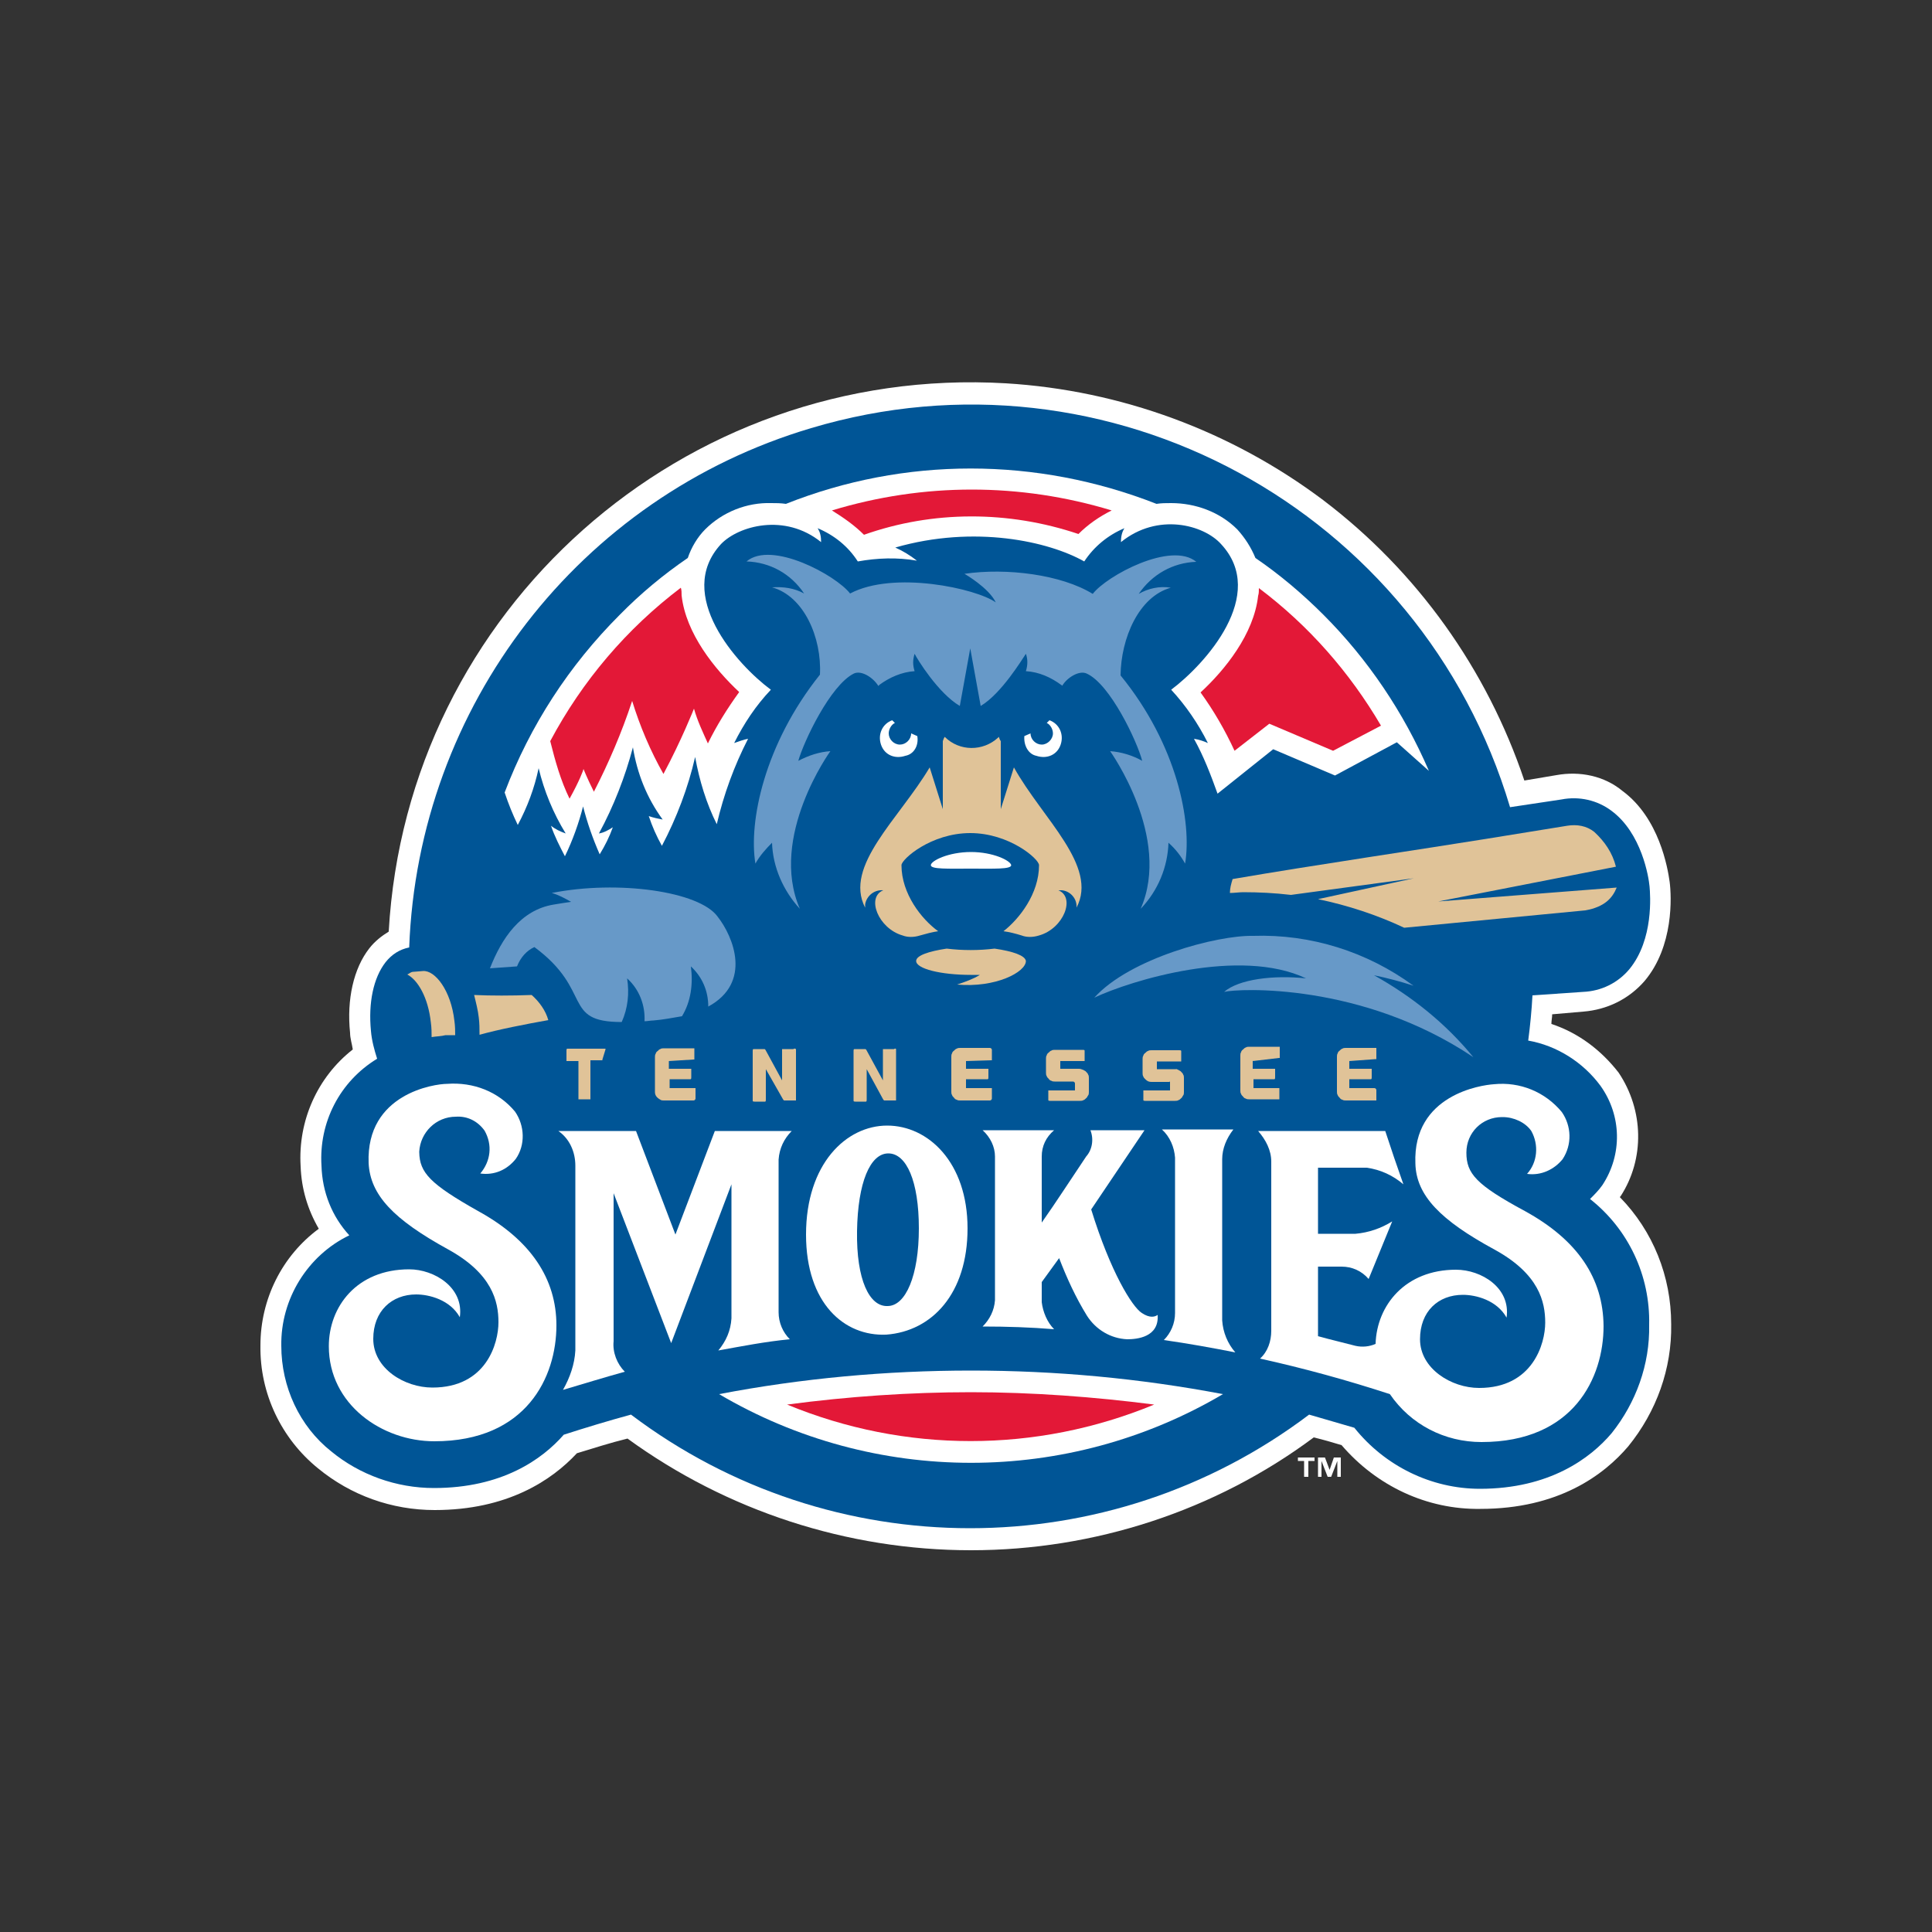 <?xml version="1.0" encoding="UTF-8"?>
<!-- Generator: Adobe Illustrator 19.0.0, SVG Export Plug-In . SVG Version: 6.00 Build 0)  -->
<svg version="1.1" id="Layer_1" xmlns="http://www.w3.org/2000/svg" xmlns:xlink="http://www.w3.org/1999/xlink" x="0px" y="0px" viewBox="0 0 500 500" style="enable-background:new 0 0 500 500;" xml:space="preserve">
<rect x="0" y="0" width="500" height="500" fill="#333333" stroke="none"/>
<style type="text/css">
	.st0{fill:#FFFFFF;}
	.st1{fill:#005596;}
	.st2{fill:#E0C398;}
	.st3{fill:#E31837;}
	.st4{fill:#6799C8;}
</style>
<g id="XMLID_1_">
	<polygon id="XMLID_3_" class="st0" points="344.1,380.4 344.1,380.4 342.9,377.2 341.1,377.2 341.1,382.2 342,382.2 342,378.1    343.6,382.2 344.5,382.2 346.1,378.1 346.1,382.2 347,382.2 347,377.2 345.2,377.2  "/>
	<polygon id="XMLID_4_" class="st0" points="335.9,378.1 337.5,378.1 337.5,382.2 338.6,382.2 338.6,378.1 340.2,378.1 340.2,377.2    335.9,377.2  "/>
	<path id="XMLID_5_" class="st1" d="M123.7,313.4C137.4,320.9,144,331,144,343c0,13.3-7.7,30-31.6,30c-13.5,0-27.3-9.5-27.3-24.6   c0-10.2,7.2-19.9,20.8-19.9c6.5,0,14.2,4.7,13.1,12.4c-2.5-4.5-7.9-5.9-11.3-5.9c-6.3,0-11.1,4.3-11.1,11.5   c0,7.7,8.1,12.6,15.3,12.6c14,0,17.1-11.5,17.1-16.9c0-5.4-1.6-12.6-13.1-18.9c-14-7.7-20.1-14-20.5-22.3   c-0.7-18,17.1-20.5,20.3-20.5c6.8-0.5,13.3,2,17.6,7.2c2.5,3.6,2.7,8.6,0.2,12.2c-2.3,2.9-5.6,4.3-9.2,3.8   c2.7-3.2,3.2-7.4,1.1-11.1c-1.8-2.5-4.5-3.8-7.4-3.6c-5.2,0-9.2,4.1-9.5,9v0.2C108.6,303.5,111.3,306.4,123.7,313.4z"/>
	<path id="XMLID_6_" class="st1" d="M359.4,360.6c5.4,7.9,14.2,12.4,23.7,12.4c23.9,0,31.6-16.7,31.6-30c0-12-6.5-21.9-20.3-29.5   c-12.6-6.8-15.1-9.7-15.1-15.1c0-5.2,4.1-9.2,9.2-9.2h0.2c2.9,0,5.9,1.4,7.4,3.6c2,3.6,1.6,8.1-1.1,11.1c3.6,0.5,7-1.1,9.2-3.8   c2.5-3.8,2.3-8.6-0.2-12.2c-4.3-5.2-10.8-7.9-17.6-7.2c-3.2,0.2-21,2.7-20.3,20.5c0.2,8.3,6.5,14.7,20.5,22.3   c11.5,6.3,13.1,13.5,13.1,18.9s-3.2,16.9-17.1,16.9c-7.2,0-15.3-5-15.3-12.6c0-7.2,4.7-11.5,11.1-11.5c3.4,0,8.8,1.4,11.3,5.9   c1.1-7.7-6.5-12.4-13.1-12.4c-13.1,0-20.5,9.2-20.8,19.2"/>
	<path id="XMLID_7_" class="st0" d="M251.3,401.2c-32,0-63.2-10.2-88.9-28.9c-4.5,1.1-8.8,2.5-13.1,3.8c-6.5,7-18,14.7-36.8,14.7   c-11.1,0-21.7-3.8-30.2-10.8c-9.5-7.7-15.1-19.4-14.9-31.8c0-12,5.6-23.2,15.1-30.2c-2.9-5-4.5-10.4-4.7-16.2   c-0.7-11.7,4.3-23,13.5-30.2c-0.2-1.4-0.7-2.9-0.7-4.3c-0.9-8.6,0.9-16.7,5-21.9c1.4-1.8,3.2-3.2,5-4.3   c4.7-83.2,76.2-146.8,159.7-141.9c29.8,1.8,58.4,12.4,82.1,30.2c24.4,18.5,42.4,43.8,52.1,72.6l8.3-1.4c6.1-1.1,12.4,0.2,17.1,4.1   c9.5,7,11.7,19.9,12.2,23.5c0.5,3.8,1.1,16.7-6.5,25.7c-4.1,4.7-9.7,7.4-15.8,7.9l-8.1,0.7c0,0.9-0.2,1.6-0.2,2.5   c7,2.3,12.9,6.8,17.4,12.6c6.5,9.7,6.8,22.3,0.5,32l-0.2,0.2c8.6,8.8,13.3,20.5,13.3,32.9c0.2,11.5-3.8,22.6-11.1,31.6   c-6.3,7.4-18,16.2-38.3,16.2c-13.8,0.2-26.8-5.9-35.9-16.5c-2.3-0.7-4.7-1.4-7.2-2C314.5,391,283.2,401.2,251.3,401.2z"/>
	<path id="XMLID_8_" class="st1" d="M411.5,310.3c1.1-1.1,2.3-2.3,3.2-3.6c5.2-7.9,5-18-0.5-25.7c-4.5-6.1-11.3-10.4-18.7-11.7   c0.5-3.8,0.9-7.9,1.1-11.7l13.1-0.9c4.7-0.2,9-2.3,12-5.9c6.3-7.7,5.4-19.2,5.2-21.4c-0.2-2.3-2-13.8-9.9-19.6   c-3.6-2.7-8.3-3.8-12.9-2.9l-13.3,2c-23-77.1-104-121.1-180.9-98.1c-60,17.8-101.7,72-104,134.4c-2.5,0.5-4.5,1.8-6.1,3.8   c-3.2,4.1-4.5,10.6-3.8,17.8c0.2,2.5,0.9,5,1.6,7.2c-9.7,5.9-15.1,16.5-14.4,27.7c0.2,6.8,2.7,13.1,7.2,18   c-10.8,5.2-17.8,16.5-17.6,28.6c0,10.6,4.7,20.8,12.9,27.3c7.4,6.1,16.9,9.5,26.6,9.5c17.6,0,28-7.4,33.6-13.8   c5.6-1.8,11.5-3.6,17.4-5.2c51.9,39.2,123.6,39.2,175.5,0c3.8,1.1,7.9,2.3,11.7,3.4c7.9,9.9,19.9,15.8,32.5,15.8   c18,0,28.6-7.9,34.1-14.4c6.3-7.9,9.9-17.8,9.7-28C427.1,330.1,421.4,318.1,411.5,310.3z"/>
	<path id="XMLID_9_" class="st0" d="M134,213.5c2.5-4.7,4.3-9.5,5.4-14.7c1.4,5.9,3.8,11.7,7,16.9c-1.4-0.5-2.7-1.1-3.8-2   c0.9,2.7,2.3,5.4,3.6,7.9c2-4.1,3.6-8.6,4.7-12.9c1.1,4.3,2.5,8.3,4.3,12.4c1.4-2.3,2.5-4.5,3.4-7c-1.1,0.7-2.3,1.4-3.6,1.6   c3.8-7,6.8-14.7,8.8-22.3c1.1,6.8,3.6,13.1,7.7,18.7c-1.1-0.2-2.5-0.5-3.6-0.9c0.9,2.7,2,5.2,3.4,7.7c3.8-7.2,6.8-15.1,8.6-23   c1.1,6.1,2.9,12,5.6,17.4c1.8-7.7,4.5-15.1,8.1-22.1c-1.1,0.2-2.5,0.7-3.6,1.1c2.5-5,5.6-9.7,9.5-13.8c-8.8-6.5-25-24.6-12.9-37.7   c4.5-4.7,16.5-8.1,25.9-0.5c0-1.4-0.2-2.5-0.9-3.6c4.3,1.8,7.9,4.7,10.4,8.6c5-0.9,10.2-1.1,15.3-0.2c-1.8-1.4-3.6-2.5-5.6-3.4   c20.5-5.9,39.7-1.6,48.9,3.6c2.5-3.8,6.1-6.8,10.4-8.6c-0.7,1.1-0.9,2.3-0.9,3.6c9.5-7.7,21.4-4.5,25.9,0.5   c12.2,13.1-4.1,31.1-12.9,37.7c3.8,4.1,7,8.8,9.5,13.8c-1.1-0.5-2.3-0.9-3.6-1.1c2.5,4.5,4.3,9.2,6.1,14.2l14.4-11.5l16,6.8l16-8.6   l8.3,7.4c-6.5-15.1-15.8-28.9-27.3-40.4c-5.4-5.4-11.3-10.4-17.6-14.7c-1.1-2.7-2.7-5.2-4.7-7.4c-4.5-4.5-10.8-6.8-17.1-6.8   c-1.4,0-2.5,0-3.8,0.2c-31.1-12.2-65.2-12.2-95.9,0c-1.4-0.2-2.5-0.2-3.8-0.2c-6.3-0.2-12.6,2.3-17.1,6.8c-2,2-3.6,4.7-4.5,7.4   c-6.3,4.3-12.2,9.2-17.6,14.7c-13.1,13.1-23.2,28.6-29.8,46C131.6,208.1,132.7,210.8,134,213.5z"/>
	<path id="XMLID_10_" class="st0" d="M251.3,354.7c-21.9,0-43.8,2-65.2,6.1c40.2,23.7,90.2,23.7,130.4,0   C294.9,356.7,273.2,354.7,251.3,354.7z"/>
	<path id="XMLID_11_" class="st2" d="M155.9,274.2v0.2h-0.2H153h-0.2v0.2v9.7v0.2h-0.2h-2.7h-0.2v-0.2v-9.5v-0.2h-0.2h-2.7h-0.2   v-0.2v-2.5c0-0.2,0-0.5,0.2-0.5h9.7h0.2v0.2L155.9,274.2z"/>
	<path id="XMLID_12_" class="st2" d="M173.1,274.6v2h5.6h0.2v0.2v2c0,0.2,0,0.5-0.2,0.5h-5.4v2.3h6.5h0.2v0.2v2.5   c0,0.2-0.2,0.5-0.5,0.5h-7.7c-0.2,0-0.7,0-0.9-0.2c-0.9-0.5-1.4-1.1-1.4-2v-9c0-0.2,0-0.7,0.2-0.9c0-0.2,0.2-0.5,0.5-0.7   c0.2-0.2,0.5-0.5,0.7-0.5c0.2-0.2,0.7-0.2,0.9-0.2h7.7h0.2v0.2v2.5v0.2h-0.2L173.1,274.6C173.1,274.4,173.1,274.4,173.1,274.6z"/>
	<path id="XMLID_13_" class="st2" d="M206,271.5v0.2v12.9v0.2h-0.2h-2.7h-0.2l-0.2-0.2l-4.5-7.9v7.9c0,0.2,0,0.5-0.2,0.5h-2.7   c-0.2,0-0.5,0-0.5-0.2v-12.9c0-0.2,0-0.5,0.2-0.5h2.7h0.2l0.2,0.2l4.3,7.9v-7.9v-0.2h0.2h2.7C205.8,271.2,205.8,271.5,206,271.5z"/>
	<path id="XMLID_14_" class="st2" d="M231.9,271.5v0.2v12.9v0.2h-0.2H229h-0.2l-0.2-0.2l-4.3-7.9v7.9c0,0.2,0,0.5-0.2,0.5h-2.7   c-0.2,0-0.5,0-0.5-0.2v-12.9c0-0.2,0-0.5,0.2-0.5h2.7h0.2l0.2,0.2l4.3,7.9v-7.9v-0.2h0.2h2.7C231.7,271.2,231.9,271.5,231.9,271.5z   "/>
	<path id="XMLID_15_" class="st2" d="M250,274.6v2h5.6h0.2v0.2v2c0,0.2,0,0.5-0.2,0.5H250v2.3h6.5h0.2v0.2v2.5   c0,0.2-0.2,0.5-0.5,0.5h-7.7c-0.2,0-0.7,0-0.9-0.2c-0.2,0-0.5-0.2-0.7-0.5c-0.2-0.2-0.5-0.5-0.5-0.7c-0.2-0.2-0.2-0.7-0.2-0.9v-9   c0-0.2,0-0.7,0.2-0.9c0-0.2,0.2-0.5,0.5-0.7c0.2-0.2,0.5-0.5,0.7-0.5c0.2-0.2,0.7-0.2,0.9-0.2h7.7c0.2,0,0.5,0.2,0.5,0.5v2.5v0.2   h-0.2L250,274.6C250,274.4,250,274.6,250,274.6z"/>
	<path id="XMLID_16_" class="st2" d="M280.4,276.9c0.2,0.2,0.5,0.2,0.7,0.5c0.2,0.2,0.5,0.5,0.5,0.7c0.2,0.2,0.2,0.7,0.2,0.9v3.6   c0,0.2,0,0.7-0.2,0.9c-0.2,0.2-0.2,0.5-0.5,0.7c-0.2,0.2-0.5,0.5-0.7,0.5c-0.2,0.2-0.7,0.2-0.9,0.2h-7.7c-0.2,0-0.5,0-0.5-0.2v-2.3   v-0.2h0.2h6.5h0.2v-0.2v-1.6c0-0.2-0.2-0.5-0.5-0.5h-4.7c-0.2,0-0.7,0-0.9-0.2c-0.2,0-0.5-0.2-0.7-0.5c-0.2-0.2-0.5-0.5-0.5-0.7   c-0.2-0.2-0.2-0.7-0.2-0.9v-3.6c0-0.2,0-0.7,0.2-0.9c0-0.2,0.2-0.5,0.5-0.7c0.2-0.2,0.5-0.5,0.7-0.5c0.2-0.2,0.7-0.2,0.9-0.2h7.2   c0.2,0,0.5,0,0.5,0.2v2.5v0.2h-0.2h-5.9h-0.2v0.2v1.6v0.2h0.2h4.7C279.8,276.6,280.2,276.9,280.4,276.9z"/>
	<path id="XMLID_17_" class="st2" d="M305,276.9c0.2,0.2,0.5,0.2,0.7,0.5c0.2,0.2,0.5,0.5,0.5,0.7c0.2,0.2,0.2,0.7,0.2,0.9v3.6   c0,0.2,0,0.7-0.2,0.9c-0.2,0.2-0.2,0.5-0.5,0.7c-0.2,0.2-0.5,0.5-0.7,0.5c-0.2,0.2-0.7,0.2-0.9,0.2h-7.7c-0.2,0-0.5,0-0.5-0.2v-2.3   v-0.2h0.2h6.5h0.2v-0.2v-1.6V280c0,0-0.2-0.2-0.2,0H298c-0.7,0-1.1-0.2-1.6-0.7c-0.2-0.2-0.5-0.5-0.5-0.7c-0.2-0.2-0.2-0.7-0.2-0.9   v-3.6c0-0.2,0-0.7,0.2-0.9c0-0.2,0.2-0.5,0.5-0.7c0.2-0.2,0.5-0.5,0.7-0.5c0.2-0.2,0.7-0.2,0.9-0.2h7.2c0.2,0,0.5,0,0.5,0.2v2.5   v0.2h-0.2h-5.9h-0.2v0.2v1.6v0.2h0.2h4.7C304.6,276.6,304.8,276.9,305,276.9z"/>
	<path id="XMLID_18_" class="st2" d="M324.2,274.6v2h5.6h0.2v0.2v2c0,0.2,0,0.5-0.2,0.5h-5.4v2.3h6.5h0.2v0.2v2.5v0.2H331h-7.7   c-0.2,0-0.7,0-0.9-0.2c-0.2,0-0.5-0.2-0.7-0.5c-0.2-0.2-0.5-0.5-0.5-0.7c-0.2-0.2-0.2-0.7-0.2-0.9v-9c0-0.2,0-0.7,0.2-0.9   c0-0.2,0.2-0.5,0.5-0.7c0.2-0.2,0.5-0.5,0.7-0.5c0.2-0.2,0.7-0.2,0.9-0.2h7.7h0.2v0.2v2.5v0.2H331L324.2,274.6   C324.4,274.4,324.2,274.4,324.2,274.6z"/>
	<path id="XMLID_19_" class="st2" d="M349.2,274.6v2h5.6h0.2v0.2v2c0,0.2,0,0.5-0.2,0.5h-5.6v2.3h6.5c0.2,0,0.5,0.2,0.5,0.5v2.5v0.2   H356h-7.7c-0.2,0-0.7,0-0.9-0.2c-0.2,0-0.5-0.2-0.7-0.5c-0.2-0.2-0.5-0.5-0.5-0.7c-0.2-0.2-0.2-0.7-0.2-0.9v-9c0-0.2,0-0.7,0.2-0.9   c0-0.2,0.2-0.5,0.5-0.7c0.2-0.2,0.5-0.5,0.7-0.5c0.2-0.2,0.7-0.2,0.9-0.2h7.7h0.2v0.2v2.5v0.2H356L349.2,274.6   C349.2,274.4,349.2,274.6,349.2,274.6z"/>
	<path id="XMLID_20_" class="st0" d="M123.7,313.4C137.4,320.9,144,331,144,343c0,13.3-7.7,30-31.6,30c-13.5,0-27.3-9.5-27.3-24.6   c0-10.2,7.2-19.9,20.8-19.9c6.5,0,14.2,4.7,13.1,12.4c-2.5-4.5-7.9-5.9-11.3-5.9c-6.3,0-11.1,4.3-11.1,11.5   c0,7.7,8.1,12.6,15.3,12.6c14,0,17.1-11.5,17.1-16.9c0-5.4-1.6-12.6-13.1-18.9c-14-7.7-20.1-14-20.5-22.3   c-0.7-18,17.1-20.5,20.3-20.5c6.8-0.5,13.3,2,17.6,7.2c2.5,3.6,2.7,8.6,0.2,12.2c-2.3,2.9-5.6,4.3-9.2,3.8   c2.7-3.2,3.2-7.4,1.1-11.1c-1.8-2.5-4.5-3.8-7.4-3.6c-5.2,0-9.2,4.1-9.5,9v0.2C108.6,303.5,111.3,306.4,123.7,313.4z"/>
	<path id="XMLID_23_" class="st0" d="M250.4,317.9c0-17.1-10.2-26.6-20.8-26.6c-10.6,0-21,9.9-21,28.2c0,17.8,9.9,26.4,20.8,25.9   C241.2,344.5,250.4,334.8,250.4,317.9z M229.7,338c-4.7,0.2-8.1-6.8-7.9-19.4c0.2-12.6,3.4-20.1,8.1-20.1s7.9,7.2,7.9,19.4   C237.8,330.1,234.4,338,229.7,338z"/>
	<path id="XMLID_24_" class="st0" d="M304.1,299.6c0,4.1,0,36.1,0,40.2c0,2.7-1.1,5.2-2.9,7c6.3,0.9,12.4,2,18.5,3.2   c-2-2.3-3.2-5.2-3.4-8.3c0-4.3,0-37.4,0-41.7c0-2.7,1.1-5.4,2.9-7.7h-18.5C302.8,294.2,303.9,296.9,304.1,299.6z"/>
	<path id="XMLID_25_" class="st0" d="M274.1,325.6c2,5.2,4.3,10.2,7.2,14.9c2.3,3.6,6.1,5.9,10.4,6.1c2.5,0,8.3-0.5,7.9-6.3   c-0.7,0.5-2,0.9-4.1-0.5c-2.5-1.6-8.1-10.6-13.1-26.8l13.8-20.5h-14c0.9,2.3,0.5,5-1.1,6.8c-4.1,6.1-7.7,11.7-11.5,17.1   c0-5.6,0-11.3,0-17.1c0-2.7,1.1-5,3.2-6.8h-18.5c2,1.8,3.2,4.3,3.2,6.8c0,3.8,0,33.4,0,37.2c-0.2,2.7-1.4,5-3.2,6.8   c6.3,0,12.4,0.2,18.5,0.7c-1.8-1.8-2.9-4.5-3.2-7c0-2.3,0-2.9,0-5.2L274.1,325.6z"/>
	<path id="XMLID_26_" class="st0" d="M148.9,301.7c0,5,0,42.9,0,47.8c-0.2,3.6-1.4,7-3.2,10.2c5.4-1.6,10.6-3.2,16-4.7   c-2-2-3.2-5-2.9-7.9c0-12.9,0-25.5,0-38.3l14.9,38.8l15.6-41.1c0,11.7,0,23,0,34.7c-0.2,3.2-1.4,5.9-3.4,8.3   c6.1-1.1,12.2-2.3,18.5-2.9c-1.8-1.8-2.9-4.3-2.9-7c0-4.3,0-35.4,0-39.5c0.2-2.9,1.4-5.4,3.4-7.4H185l-10.2,26.8l-10.2-26.8h-20.1   C147.4,294.7,148.9,298.1,148.9,301.7z"/>
	<path id="XMLID_27_" class="st0" d="M394.6,313.4c-12.6-6.8-15.1-9.7-15.1-15.1c0-5.2,4.1-9.2,9.2-9.2h0.2c2.9,0,5.9,1.4,7.4,3.6   c2,3.6,1.6,8.1-1.1,11.1c3.6,0.5,7-1.1,9.2-3.8c2.5-3.8,2.3-8.6-0.2-12.2c-4.3-5.2-10.8-7.9-17.6-7.2c-3.2,0.2-21,2.7-20.3,20.5   c0.2,8.3,6.5,14.7,20.5,22.3c11.5,6.3,13.1,13.5,13.1,18.9s-3.2,16.9-17.1,16.9c-7.2,0-15.3-5-15.3-12.6c0-7.2,4.7-11.5,11.1-11.5   c3.4,0,8.8,1.4,11.3,5.9c1.1-7.7-6.5-12.4-13.1-12.4c-13.1,0-20.5,9.2-20.8,19.2c-1.6,0.7-3.4,0.9-5.2,0.5   c-3.4-0.9-6.5-1.6-9.7-2.5v-18h6.1c2.7,0,5.2,1.1,7,3.2l6.1-14.9c-2.9,1.8-6.1,2.9-9.5,3.2h-9.7v-17.1h12.6c3.6,0.5,6.8,2,9.5,4.3   c-1.6-4.5-3.2-9.2-4.7-13.8h-32.9c2,2.3,3.4,5,3.4,7.9c0,4.5,0,39.2,0,43.8c0,2.7-0.9,5.4-2.9,7.2c11.3,2.5,22.6,5.6,33.6,9.2   c5.4,7.9,14.2,12.4,23.7,12.4c23.9,0,31.6-16.7,31.6-30C414.9,330.8,408.3,320.9,394.6,313.4z"/>
	<path id="XMLID_28_" class="st3" d="M251.3,360.3c-15.8,0-31.8,1.1-47.6,3.2c30.5,12.6,64.5,12.6,95,0   C283.2,361.5,267.1,360.3,251.3,360.3z"/>
	<path id="XMLID_29_" class="st3" d="M223.6,138.4c17.8-6.3,37.4-6.3,55.5-0.2c2.5-2.5,5.4-4.5,8.6-6.1c-23.7-7.2-48.7-7.2-72.4,0   C218.2,133.9,221.1,135.9,223.6,138.4z"/>
	<path id="XMLID_30_" class="st3" d="M328.5,187.3l16.5,7l12.4-6.5c-8.1-13.8-18.7-25.9-31.6-35.6c0,0.7,0,1.4-0.2,2   c-1.1,9.9-8.6,19.2-14.9,25c3.4,4.7,6.3,9.7,8.8,15.1L328.5,187.3z"/>
	<path id="XMLID_31_" class="st3" d="M147.4,206.7c2.5-4.5,3.6-7.4,3.6-7.7c0,0,0.9,2.3,2.7,5.9c3.8-7.4,7.2-15.3,9.9-23.5   c2,6.5,4.7,12.9,8.1,18.9c4.7-8.8,7.9-16.9,7.9-16.9c0.9,3.2,2.3,6.1,3.6,9c2.3-4.7,5-9,8.1-13.3c-6.3-5.9-13.8-15.1-14.9-25   c0-0.7,0-1.4-0.2-2c-14,10.6-25.5,24.1-33.8,39.7C143.7,197,145.1,202,147.4,206.7z"/>
	<path id="XMLID_32_" class="st2" d="M318.3,231.1c1.1,0,2.5-0.2,3.4-0.2c4.1,0,8.1,0.2,12.4,0.7l31.8-4.3l-24.8,5.4   c7.7,1.6,15.3,4.1,22.3,7.4l46.9-4.5c5-0.9,7-3.2,8.1-5.9l-46.2,3.6l46-9c-0.9-3.6-2.9-6.5-5.6-9c-2-1.6-4.5-2-7-1.6l-21,3.4   c-16.7,2.7-44.7,6.8-65.6,10.4C318.6,228.8,318.3,229.9,318.3,231.1z"/>
	<path id="XMLID_33_" class="st2" d="M123.9,263.3c0.2,1.6,0.2,2.9,0.2,4.5c5-1.4,11.7-2.7,17.8-3.8c-0.7-2.5-2.3-4.7-4.3-6.5   c-5.2,0.2-10.6,0.2-14.9,0C123.2,259.5,123.7,261.5,123.9,263.3z"/>
	<path id="XMLID_34_" class="st2" d="M117.6,264.2c-0.9-7.9-5-13.1-8.1-12.9l-2.5,0.2c-0.7,0-1.1,0.5-1.6,0.7   c2.7,1.4,5.4,5.9,6.1,12.4c0.2,1.4,0.2,2.7,0.2,3.8c1.1-0.2,2.5-0.2,3.6-0.5c0.9,0,1.6,0,2.5,0   C117.8,266.9,117.8,265.6,117.6,264.2z"/>
	<path id="XMLID_35_" class="st4" d="M338,253.2c-17.1-8.1-45.3,0.5-54.8,5c9.2-10.2,31.8-16.2,41.1-16c14.9-0.5,29.5,4.1,41.5,12.9   c-3.4-1.1-6.8-2-10.2-2.7c9.7,5.4,18.5,12.4,25.7,21.2c-28.9-19.4-60.9-17.8-64.5-16.9C320.6,253.4,329.6,252.3,338,253.2z"/>
	<path id="XMLID_36_" class="st4" d="M185.7,237.2c-4.7-6.5-25.7-9.5-42.9-6.1c1.8,0.5,3.4,1.4,5,2.3c-1.6,0.2-3.2,0.5-4.5,0.7   c-8.6,1.4-13.5,8.8-16.5,16.5l7-0.5c0.9-2.3,2.5-4.1,4.5-5c15.3,11.3,7,19.4,22.6,19.4c1.6-3.6,2-7.4,1.4-11.3   c3.2,2.9,4.7,7,4.5,11.1c0.7,0,1.6-0.2,2.3-0.2c2.5-0.2,5-0.7,7.4-1.1c2.3-3.8,2.9-8.3,2.3-12.9c2.9,2.7,4.5,6.3,4.5,10.4   C194.7,254.3,189.8,242.4,185.7,237.2z"/>
	<path id="XMLID_37_" class="st4" d="M303,152.1c-2.9-0.5-5.9,0.2-8.3,1.6c3.4-5,8.8-8.1,14.9-8.3c-6.5-5.4-23.2,3.6-26.8,8.3   c-8.1-5-22.3-6.8-33.2-5.2c0,0,6.3,3.6,8.1,7.4c-5-3.6-26.4-8.3-37.7-2.3c-3.6-4.7-20.3-13.8-26.8-8.3c6.1,0.2,11.5,3.2,14.9,8.3   c-2.5-1.4-5.4-1.8-8.3-1.6c8.3,2.3,12.9,13.1,12.4,22.6c-14.4,18-18.5,38.1-16.7,48.9c1.1-2,2.7-3.8,4.3-5.4   c0.2,6.3,2.9,12.4,7.2,17.1c-8.1-18.7,7.9-40.8,7.9-40.8c-2.9,0.2-5.6,1.1-8.3,2.5c1.4-5,8.3-19.6,14.4-22.6c2-0.9,5,1.1,6.3,3.2   c0,0,0.2,0,0.2-0.2c2.7-2,5.9-3.4,9.2-3.6c-0.5-1.6-0.5-2.9,0-4.5c0.7,1.4,6.1,10.2,11.7,13.5l2.7-14.9l2.7,14.9   c5.4-3.2,10.8-12.2,11.7-13.5c0.5,1.4,0.5,2.9,0,4.5c3.4,0.2,6.5,1.6,9.2,3.6c0,0,0.2,0,0.2,0.2c1.1-2,4.3-4.1,6.3-3.2   c6.1,2.7,13.1,17.6,14.4,22.6c-2.5-1.4-5.4-2.3-8.3-2.5c0,0,16,22.3,7.9,40.8c4.5-4.7,7-10.8,7.2-17.1c1.8,1.6,3.2,3.4,4.3,5.4   c1.8-10.6-2-30.7-16.7-48.7C290.1,165.2,294.7,154.4,303,152.1z"/>
	<path id="XMLID_38_" class="st0" d="M237.4,190.5c-0.5-0.2-1.1-0.5-1.6-0.7c0,1.6-1.4,2.9-2.9,2.9c-1.6,0-2.9-1.4-2.9-2.9   c0-1.1,0.7-2.3,1.6-2.7c-0.2-0.2-0.5-0.5-0.7-0.7c-2.5,0.9-3.8,3.6-2.9,6.3c0.9,2.7,3.6,3.8,6.3,2.9   C236.5,195.2,237.8,193,237.4,190.5z"/>
	<path id="XMLID_39_" class="st0" d="M265.1,190.5c0.5-0.2,1.1-0.5,1.6-0.7c0,1.6,1.4,2.9,2.9,2.9s2.9-1.4,2.9-2.9   c0-1.1-0.7-2.3-1.6-2.7c0.2-0.2,0.5-0.5,0.7-0.7c2.5,0.9,3.8,3.6,2.9,6.3c-0.9,2.7-3.6,3.8-6.3,2.9   C266.2,195.2,264.9,193,265.1,190.5z"/>
	<path id="XMLID_40_" class="st0" d="M251.3,220.5c-5.9,0-10.4,2.3-10.4,3.4c0,1.1,4.5,0.9,10.4,0.9c5.9,0,10.4,0.2,10.4-0.9   C261.5,222.7,257,220.5,251.3,220.5z"/>
	<path id="XMLID_41_" class="st2" d="M257.4,245.5c-4.1,0.5-8.3,0.5-12.4,0c-4.7,0.7-7.9,1.8-7.9,3.2c0,2,6.3,3.6,14.2,3.6   c0.7,0,1.6,0,2.3,0c-1.8,1.1-3.8,1.8-5.9,2.5c9.9,0.9,17.8-3.2,17.8-6.1C265.3,247.3,262.2,246.2,257.4,245.5z"/>
	<path id="XMLID_42_" class="st2" d="M278.6,234.9c0.2-2.3-1.6-4.3-3.8-4.5c-0.2,0-0.7,0-0.9,0c4.5,1.8,1.4,9.9-5,11.7   c-1.6,0.5-3.2,0.5-4.5,0c-1.6-0.5-3.2-0.9-4.7-1.1c4.1-3.2,9.2-9.7,9.2-17.1c0-1.6-7.7-8.3-17.8-8.3c-10.2,0-17.8,6.8-17.8,8.3   c0,7.4,5.2,14,9.5,17.1c-1.6,0.2-3.2,0.7-4.7,1.1c-1.6,0.5-3.2,0.5-4.5,0c-6.3-1.8-9.5-9.9-5-11.7c-2.3-0.2-4.3,1.4-4.7,3.6   c0,0.2,0,0.7,0,0.9c-5.6-10.8,8.8-23,16.7-36.3l3.4,10.8v-17.6c0.2-0.5,0.2-0.7,0.5-1.1c3.8,3.8,9.9,3.8,13.8,0.2l0.2-0.2   c0.2,0.5,0.2,0.7,0.5,1.1v17.6l3.4-10.8C269.8,211.9,284.3,224.1,278.6,234.9z"/>
</g>
</svg>